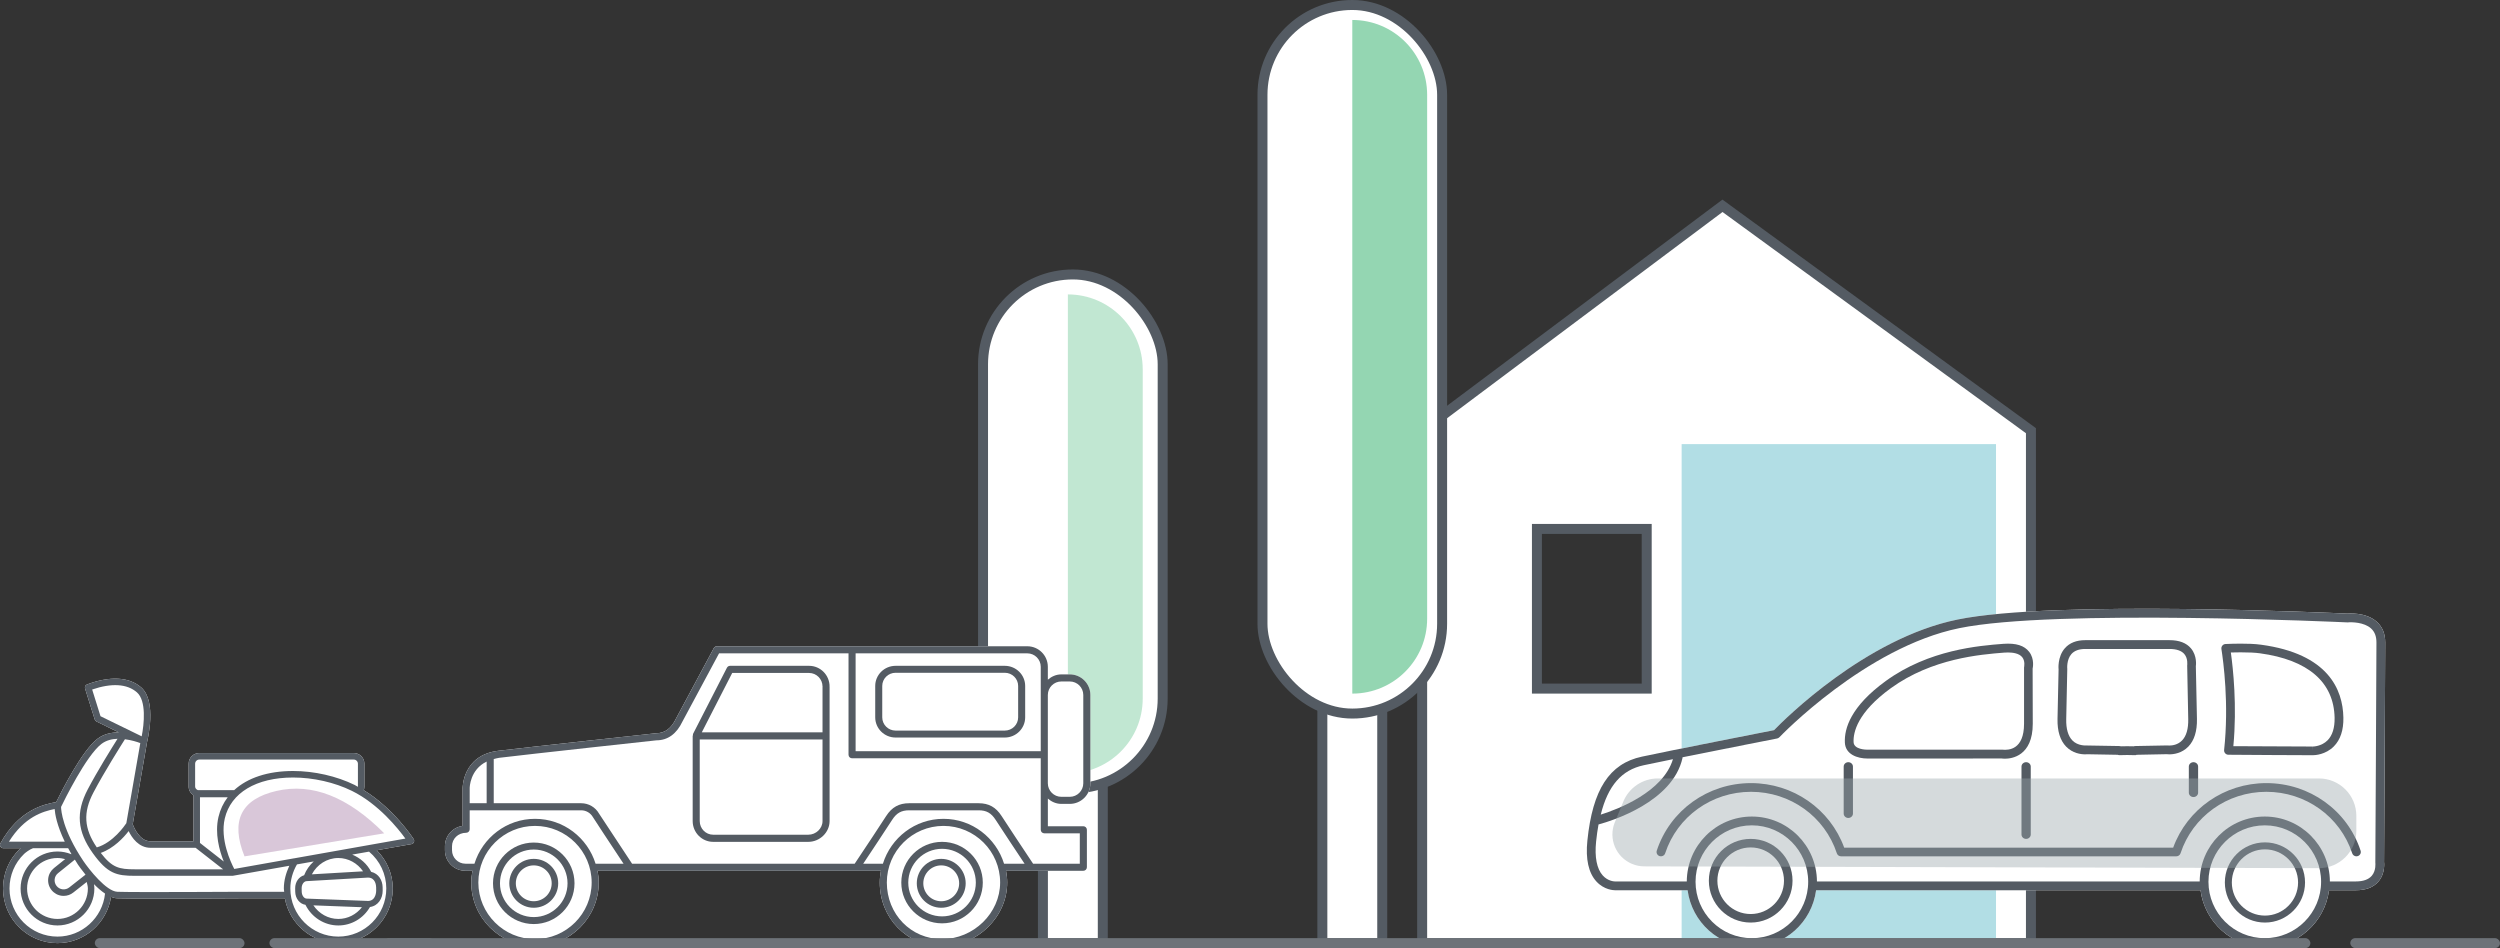 <?xml version="1.0" encoding="UTF-8"?>
<svg width="501px" height="190px" viewBox="0 0 501 190" version="1.1" xmlns="http://www.w3.org/2000/svg" xmlns:xlink="http://www.w3.org/1999/xlink">
    <rect x="0" y="0" width="501" height="190" fill="#333333" stroke="none"/>
    <!-- Generator: Sketch 64 (93537) - https://sketch.com -->
    <title>hero02</title>
    <desc>Created with Sketch.</desc>
    <g id="Page-1" stroke="none" stroke-width="1" fill="none" fill-rule="evenodd">
        <g id="Homepage-3" transform="translate(-950, -276)">
            <g id="hero02" transform="translate(950, 276)">
                <path d="M345.184,41.243 L407,86.31 L407,189 L285,189 L285,86.302 L345.184,41.243 Z M330,106 L308,106 L308,138 L330,138 L330,106 Z" id="Combined-Shape" stroke="#545B63" stroke-width="2" fill="#FFFFFF"></path>
                <rect id="Rectangle" fill="#B2DEE5" x="337" y="89" width="63" height="99"></rect>
                <g id="Group-11" transform="translate(252, 0)">
                    <rect id="Rectangle" stroke="#545B63" stroke-width="2" fill="#FFFFFF" x="13" y="128" width="12" height="61"></rect>
                    <rect id="Rectangle" stroke="#545B63" stroke-width="2" fill="#FFFFFF" x="1" y="1" width="36" height="142" rx="18"></rect>
                    <path d="M34,4 L34,4 L34,4 L34,139 C25.716,139 19,132.284 19,124 L19,19 C19,10.716 25.716,4 34,4 Z" id="Rectangle" fill="#2CAE67" opacity="0.504" transform="translate(26.5, 71.5) scale(-1, 1) translate(-26.5, -71.5) "></path>
                </g>
                <g id="Group-10" transform="translate(196, 54)">
                    <rect id="Rectangle" stroke="#545B63" stroke-width="2" fill="#FFFFFF" x="13" y="74" width="12" height="61"></rect>
                    <rect id="Rectangle" stroke="#545B63" stroke-width="2" fill="#FFFFFF" x="1" y="1" width="36" height="103" rx="18"></rect>
                    <path d="M33,5 L33,5 L33,5 L33,101 C24.716,101 18,94.284 18,86 L18,20 C18,11.716 24.716,5 33,5 Z" id="Rectangle" fill="#2CAE67" opacity="0.296" transform="translate(25.5, 53) scale(-1, 1) translate(-25.5, -53) "></path>
                </g>
                <g id="Group" transform="translate(318, 122)">
                    <path d="M160,6.744 C160,5.008 159.438,3.632 158.324,2.623 C156.086,0.59 152.436,0.967 152.421,0.967 C150.023,0.86 93.482,-1.784 74.292,2.156 C55.829,5.932 39.572,22.198 37.519,24.322 C35.079,24.8 17.062,28.337 11.031,29.633 C4.523,31.024 1.155,36.207 0.11,46.467 C-0.272,50.179 0.343,52.941 1.929,54.661 C3.478,56.35 5.398,56.403 5.615,56.403 C5.626,56.403 5.631,56.403 5.637,56.403 L20.196,56.403 C21.04,62.792 26.46,67.773 33.074,67.773 C39.689,67.773 45.104,62.792 45.947,56.403 L122.983,56.403 C123.826,62.792 129.247,67.773 135.867,67.773 C142.481,67.773 147.896,62.792 148.74,56.403 L154.118,56.403 C156.117,56.403 157.634,55.824 158.626,54.672 C160.074,52.994 159.777,50.753 159.767,50.753 C159.767,50.753 160,13.255 160,6.744 L160,6.744 Z" id="Path" fill="#FFFFFF"></path>
                    <path d="M157.295,53.519 C156.648,54.258 155.582,54.64 154.118,54.64 L148.909,54.64 C148.872,47.465 143.038,41.635 135.867,41.635 C128.69,41.635 122.851,47.465 122.819,54.64 L46.117,54.64 C46.08,47.465 40.246,41.635 33.074,41.635 C25.898,41.635 20.069,47.465 20.032,54.64 L5.626,54.64 C5.568,54.64 4.263,54.629 3.197,53.45 C1.998,52.123 1.537,49.765 1.86,46.642 C1.982,45.421 2.152,44.29 2.343,43.222 C5.032,42.495 17.242,38.708 19.183,29.861 C19.194,29.829 19.167,29.797 19.167,29.76 C27.431,28.087 37.981,26.027 38.129,25.995 C38.304,25.963 38.469,25.868 38.596,25.735 C38.766,25.56 55.85,7.727 74.647,3.882 C93.625,-0.021 151.752,2.698 152.468,2.73 C153.285,2.645 155.762,2.687 157.146,3.93 C157.884,4.594 158.239,5.518 158.239,6.744 C158.239,13.255 158.006,50.742 158.016,50.875 C158.016,50.896 158.218,52.452 157.295,53.519 Z M135.867,66.01 C129.64,66.01 124.574,60.938 124.574,54.704 C124.574,48.469 129.64,43.398 135.867,43.398 C142.088,43.398 147.148,48.469 147.148,54.704 C147.148,60.938 142.088,66.01 135.867,66.01 Z M33.074,66.01 C26.848,66.01 21.787,60.938 21.787,54.704 C21.787,48.469 26.848,43.398 33.074,43.398 C39.296,43.398 44.361,48.469 44.361,54.704 C44.361,60.938 39.296,66.01 33.074,66.01 Z M11.402,31.353 C12.808,31.056 14.892,30.621 17.258,30.143 C15.274,36.717 6.284,40.153 2.788,41.252 C4.236,35.442 6.979,32.299 11.402,31.353 Z M160,6.744 C160,5.008 159.438,3.632 158.324,2.623 C156.086,0.59 152.436,0.967 152.421,0.967 C150.023,0.86 93.482,-1.784 74.292,2.156 C55.829,5.932 39.572,22.198 37.519,24.322 C35.079,24.8 17.062,28.337 11.031,29.633 C4.523,31.024 1.155,36.207 0.11,46.467 C-0.272,50.179 0.343,52.941 1.929,54.661 C3.478,56.35 5.398,56.403 5.615,56.403 C5.626,56.403 5.631,56.403 5.637,56.403 L20.196,56.403 C21.04,62.792 26.46,67.773 33.074,67.773 C39.689,67.773 45.104,62.792 45.947,56.403 L122.983,56.403 C123.826,62.792 129.247,67.773 135.867,67.773 C142.481,67.773 147.896,62.792 148.74,56.403 L154.118,56.403 C156.117,56.403 157.634,55.824 158.626,54.672 C160.074,52.994 159.777,50.753 159.767,50.753 C159.767,50.753 160,13.255 160,6.744 L160,6.744 Z" id="Fill-115" fill="#545B63"></path>
                    <path d="M136.178,34.934 C127.755,34.934 120.333,40.111 117.504,47.869 L51.577,47.869 C48.748,40.111 41.326,34.934 32.903,34.934 C24.263,34.934 16.675,40.378 14.017,48.471 C13.868,48.921 14.118,49.413 14.586,49.565 C15.059,49.701 15.548,49.455 15.697,49.005 C18.116,41.635 25.029,36.678 32.903,36.678 C40.773,36.678 47.685,41.635 50.104,49.005 C50.221,49.361 50.561,49.607 50.944,49.607 L118.137,49.607 C118.52,49.607 118.86,49.361 118.977,49.005 C121.396,41.635 128.308,36.678 136.178,36.678 C144.052,36.678 150.965,41.635 153.384,49.005 C153.506,49.371 153.852,49.607 154.224,49.607 C154.314,49.607 154.405,49.586 154.495,49.565 C154.963,49.413 155.218,48.921 155.064,48.471 C152.406,40.378 144.818,34.934 136.178,34.934" id="Fill-116" fill="#545B63"></path>
                    <path d="M32.836,61.171 C29.158,61.171 26.164,58.182 26.164,54.498 C26.164,50.813 29.158,47.824 32.836,47.824 C36.514,47.824 39.512,50.813 39.512,54.498 C39.512,58.182 36.514,61.171 32.836,61.171 Z M32.836,46.114 C28.21,46.114 24.454,49.865 24.454,54.498 C24.454,59.115 28.21,62.882 32.836,62.882 C37.457,62.882 41.223,59.115 41.223,54.498 C41.223,49.865 37.457,46.114 32.836,46.114 L32.836,46.114 Z" id="Fill-117" fill="#545B63"></path>
                    <path d="M135.895,61.485 C132.236,61.485 129.258,58.512 129.258,54.847 C129.258,51.182 132.236,48.21 135.895,48.21 C139.55,48.21 142.533,51.182 142.533,54.847 C142.533,58.512 139.55,61.485 135.895,61.485 Z M135.898,46.812 C131.462,46.812 127.86,50.407 127.86,54.847 C127.86,59.272 131.462,62.882 135.898,62.882 C140.329,62.882 143.93,59.272 143.93,54.847 C143.93,50.407 140.329,46.812 135.898,46.812 L135.898,46.812 Z" id="Fill-118" fill="#545B63"></path>
                    <path d="M60.942,15.9 C69.176,9.927 78.916,9.162 83.596,8.788 C83.881,8.766 84.144,8.756 84.396,8.756 C85.365,8.756 86.645,8.921 87.266,9.718 C87.871,10.488 87.645,11.558 87.619,11.777 L87.619,23.033 C87.619,28.247 84.539,28.359 83.296,28.236 L56.198,28.236 C55.924,28.236 53.529,28.193 53.46,26.739 C53.365,24.787 54.208,20.777 60.942,15.9 Z M56.277,30.012 C56.282,30.012 56.282,30.012 56.282,30.012 L83.164,30.001 C83.164,30.001 83.407,30.044 83.796,30.044 C85.102,30.044 89.366,29.541 89.366,23.033 L89.34,11.985 C89.361,11.9 89.777,10.092 88.65,8.633 C87.676,7.376 86.044,6.836 83.465,7.023 C78.626,7.397 68.56,8.194 59.925,14.461 C52.892,19.557 51.575,23.996 51.712,26.825 C51.823,29.172 54.197,30.012 56.277,30.012 L56.277,30.012 Z" id="Fill-119" fill="#545B63"></path>
                    <path d="M97.109,9.073 C97.708,8.398 98.639,8.053 99.881,8.053 L116.777,8.053 C118.16,8.053 119.16,8.398 119.733,9.063 C120.501,9.966 120.322,11.231 120.312,11.396 C120.312,11.396 120.391,15.25 120.522,22.122 C120.559,24.073 120.143,25.503 119.286,26.385 C118.434,27.268 117.319,27.406 116.729,27.406 C116.566,27.406 116.456,27.395 116.309,27.385 L109.854,27.507 C109.754,27.507 109.654,27.528 109.565,27.56 L108.287,27.539 L107.035,27.56 C106.945,27.528 106.845,27.507 106.745,27.507 L100.165,27.395 C100.07,27.395 98.397,27.518 97.308,26.385 C96.451,25.503 96.03,24.073 96.072,22.122 C96.209,15.26 96.288,12.194 96.283,12.061 C96.277,12.05 96.099,10.222 97.109,9.073 Z M96.056,27.624 C97.361,28.963 99.007,29.171 99.87,29.171 C100.102,29.171 100.27,29.149 100.296,29.149 L106.388,29.261 C106.498,29.303 106.609,29.335 106.73,29.335 C106.735,29.335 106.74,29.335 106.745,29.335 L108.287,29.303 L109.854,29.335 C109.975,29.367 110.07,29.314 110.175,29.261 L116.203,29.139 C116.203,29.139 116.403,29.171 116.729,29.171 C117.592,29.171 119.233,28.963 120.538,27.624 C121.732,26.385 122.311,24.53 122.269,22.091 C122.137,15.351 122.063,11.513 122.048,11.513 C122.069,11.375 122.337,9.435 121.069,7.931 C120.149,6.841 118.707,6.288 116.777,6.288 L99.881,6.288 C98.118,6.288 96.746,6.83 95.804,7.899 C94.268,9.653 94.531,12.146 94.541,12.146 C94.541,12.146 94.463,15.207 94.326,22.091 C94.278,24.53 94.862,26.385 96.056,27.624 L96.056,27.624 Z" id="Fill-120" fill="#545B63"></path>
                    <path d="M131.039,8.727 C132.632,8.727 133.961,8.79 134.885,8.921 C144.543,10.231 149.711,14.707 149.855,21.84 C149.892,23.858 149.414,25.383 148.436,26.368 C147.22,27.584 145.573,27.605 145.504,27.605 L145.504,28.475 L145.488,27.605 C145.35,27.605 133.243,27.563 129.562,27.532 C130.327,19.434 129.509,11.966 129.063,8.758 C129.695,8.737 130.364,8.727 131.039,8.727 Z M127.713,28.292 C127.687,28.538 127.761,28.774 127.926,28.957 C128.085,29.141 128.319,29.251 128.569,29.251 C129.96,29.293 144.845,29.334 145.462,29.345 C145.467,29.345 145.499,29.345 145.504,29.345 C145.913,29.345 148.033,29.251 149.696,27.584 C151.018,26.253 151.661,24.308 151.613,21.808 C151.507,16.148 148.553,9.026 135.129,7.202 C133.865,7.018 132.202,6.987 131.039,6.987 C129.976,6.987 128.919,7.018 128,7.06 C127.75,7.071 127.517,7.181 127.357,7.38 C127.203,7.574 127.134,7.815 127.171,8.061 C127.554,10.477 128.717,19.078 127.713,28.292 L127.713,28.292 Z" id="Fill-121" fill="#545B63"></path>
                    <path d="M87.107,31.623 L87.107,45.233 C87.107,45.721 87.521,46.114 88.035,46.114 C88.544,46.114 88.963,45.721 88.963,45.233 L88.963,31.623 C88.963,31.135 88.544,30.742 88.035,30.742 C87.521,30.742 87.107,31.135 87.107,31.623" id="Fill-122" fill="#545B63"></path>
                    <path d="M52.402,41.921 C52.91,41.921 53.33,41.523 53.33,41.04 L53.33,31.624 C53.33,31.135 52.91,30.742 52.402,30.742 C51.888,30.742 51.474,31.135 51.474,31.624 L51.474,41.04 C51.474,41.523 51.888,41.921 52.402,41.921" id="Fill-123" fill="#545B63"></path>
                    <path d="M120.641,31.62 L120.641,36.852 C120.641,37.338 121.061,37.729 121.575,37.729 C122.083,37.729 122.503,37.338 122.503,36.852 L122.503,31.62 C122.503,31.133 122.083,30.742 121.575,30.742 C121.061,30.742 120.641,31.133 120.641,31.62" id="Fill-124" fill="#545B63"></path>
                </g>
                <path d="M327.5,156 L459.969,156 C463.012,156 465.754,157.839 466.908,160.656 L468.606,164.797 C469.946,168.066 468.382,171.802 465.113,173.141 C464.349,173.455 463.531,173.617 462.704,173.619 L327.52,173.98 C323.378,173.991 320.011,170.642 320,166.5 C320,166.493 320,166.487 320,166.48 L320,163.5 C320,159.358 323.358,156 327.5,156 Z" id="Rectangle" fill="#99A6AB" opacity="0.407" transform="translate(396.106, 165) scale(-1, 1) translate(-396.106, -165) "></path>
                <g id="Group-2" transform="translate(89, 129)">
                    <path d="M125.387,32.099 C127.658,32.099 129.51,30.245 129.51,27.977 L129.51,10.27 C129.51,7.998 127.658,6.148 125.387,6.148 L123.689,6.148 C122.646,6.148 121.713,6.576 120.986,7.216 L120.986,4.628 C120.986,2.36 119.139,0.511 116.867,0.511 L54.673,0.511 C54.412,0.511 54.172,0.66 54.048,0.882 L46.504,14.938 C45.546,16.958 44.25,17.945 42.458,17.945 C42.205,17.975 17.438,20.661 10.873,21.455 C3.675,22.322 3.705,28.913 3.705,28.972 L3.705,36.511 C1.707,36.797 0.163,38.514 0.163,40.589 L0.163,41.392 C0.163,43.66 2.011,45.505 4.282,45.505 L5.681,45.505 C5.539,46.261 5.441,47.047 5.441,47.85 C5.441,54.888 11.172,60.611 18.216,60.611 C25.256,60.611 30.987,54.888 30.987,47.85 C30.987,47.047 30.893,46.261 30.748,45.505 L87.536,45.505 C87.395,46.261 87.301,47.047 87.301,47.85 C87.301,55.004 92.78,60.611 99.773,60.611 C106.86,60.611 112.847,54.764 112.847,47.85 C112.847,47.047 112.753,46.261 112.612,45.505 L128.103,45.505 C128.492,45.505 128.813,45.189 128.813,44.796 L128.813,37.288 C128.813,36.895 128.492,36.579 128.103,36.579 L120.986,36.579 L120.986,31.031 C121.713,31.672 122.646,32.099 123.689,32.099 L125.387,32.099 Z" id="Path" fill="#FFFFFF"></path>
                    <path d="M87.802,8.465 C87.802,7.01 89.002,5.823 90.478,5.823 L112.357,5.823 C113.837,5.823 115.037,7.01 115.037,8.465 L115.037,14.755 C115.037,16.223 113.837,17.41 112.357,17.41 L90.478,17.41 C89.002,17.41 87.802,16.223 87.802,14.755 L87.802,8.465 Z M90.478,18.802 L112.357,18.802 C114.609,18.802 116.445,16.986 116.445,14.755 L116.445,8.465 C116.445,6.238 114.609,4.43 112.357,4.43 L90.478,4.43 C88.226,4.43 86.394,6.238 86.394,8.465 L86.394,14.755 C86.394,16.986 88.226,18.802 90.478,18.802 L90.478,18.802 Z" id="Fill-108" fill="#545B63"></path>
                    <path d="M72.984,38.277 L53.918,38.277 C52.434,38.277 51.227,37.049 51.227,35.55 L51.227,19.193 L75.833,19.193 L75.833,35.55 C75.833,37.023 74.528,38.277 72.984,38.277 Z M57.735,5.861 L73.142,5.861 C74.622,5.861 75.833,7.08 75.833,8.575 C75.833,8.592 75.854,8.6 75.854,8.626 C75.854,8.643 75.833,8.652 75.833,8.678 L75.833,17.763 L51.637,17.763 L57.735,5.861 Z M73.142,4.43 L57.304,4.43 C57.04,4.43 56.797,4.581 56.677,4.814 L49.876,18.09 C49.837,18.159 49.884,18.245 49.876,18.319 C49.858,18.379 49.812,18.413 49.812,18.478 L49.812,35.55 C49.812,37.837 51.654,39.707 53.918,39.707 L72.984,39.707 C75.296,39.707 77.249,37.798 77.249,35.55 L77.249,8.678 C77.249,8.652 77.227,8.643 77.227,8.626 C77.227,8.6 77.249,8.592 77.249,8.575 C77.249,6.287 75.407,4.43 73.142,4.43 L73.142,4.43 Z" id="Fill-109" fill="#545B63"></path>
                    <path d="M17.967,54.785 C14.232,54.785 11.195,51.746 11.195,48.013 C11.195,44.284 14.232,41.245 17.967,41.245 C21.698,41.245 24.734,44.284 24.734,48.013 C24.734,51.746 21.698,54.785 17.967,54.785 Z M17.967,39.849 C13.462,39.849 9.799,43.511 9.799,48.013 C9.799,52.519 13.462,56.181 17.967,56.181 C22.467,56.181 26.131,52.519 26.131,48.013 C26.131,43.511 22.467,39.849 17.967,39.849 L17.967,39.849 Z" id="Fill-110" fill="#545B63"></path>
                    <path d="M17.965,51.608 C15.982,51.608 14.372,49.998 14.372,48.013 C14.372,46.032 15.982,44.422 17.965,44.422 C19.943,44.422 21.558,46.032 21.558,48.013 C21.558,49.998 19.943,51.608 17.965,51.608 Z M17.965,43.116 C15.262,43.116 13.065,45.312 13.065,48.013 C13.065,50.715 15.262,52.915 17.965,52.915 C20.667,52.915 22.864,50.715 22.864,48.013 C22.864,45.312 20.667,43.116 17.965,43.116 L17.965,43.116 Z" id="Fill-111" fill="#545B63"></path>
                    <path d="M99.621,51.608 C97.64,51.608 96.03,49.998 96.03,48.013 C96.03,46.032 97.64,44.422 99.621,44.422 C101.602,44.422 103.216,46.032 103.216,48.013 C103.216,49.998 101.602,51.608 99.621,51.608 Z M99.621,43.116 C96.92,43.116 94.724,45.312 94.724,48.013 C94.724,50.715 96.92,52.915 99.621,52.915 C102.323,52.915 104.523,50.715 104.523,48.013 C104.523,45.312 102.323,43.116 99.621,43.116 L99.621,43.116 Z" id="Fill-112" fill="#545B63"></path>
                    <path d="M99.789,54.643 C96.054,54.643 93.017,51.604 93.017,47.871 C93.017,44.142 96.054,41.102 99.789,41.102 C103.523,41.102 106.556,44.142 106.556,47.871 C106.556,51.604 103.523,54.643 99.789,54.643 Z M99.789,39.707 C95.288,39.707 91.621,43.368 91.621,47.871 C91.621,52.377 95.288,56.038 99.789,56.038 C104.289,56.038 107.952,52.377 107.952,47.871 C107.952,43.368 104.289,39.707 99.789,39.707 L99.789,39.707 Z" id="Fill-113" fill="#545B63"></path>
                    <path d="M125.387,32.099 C127.658,32.099 129.51,30.245 129.51,27.977 L129.51,10.27 C129.51,7.998 127.658,6.148 125.387,6.148 L123.689,6.148 C122.646,6.148 121.713,6.576 120.986,7.216 L120.986,4.628 C120.986,2.36 119.139,0.511 116.867,0.511 L54.673,0.511 C54.412,0.511 54.172,0.66 54.048,0.882 L46.504,14.938 C45.546,16.958 44.25,17.945 42.458,17.945 C42.205,17.975 17.438,20.661 10.873,21.455 C3.675,22.322 3.705,28.913 3.705,28.972 L3.705,36.511 C1.707,36.797 0.163,38.514 0.163,40.589 L0.163,41.392 C0.163,43.66 2.011,45.505 4.282,45.505 L5.681,45.505 C5.539,46.261 5.441,47.047 5.441,47.85 C5.441,54.888 11.172,60.611 18.216,60.611 C25.256,60.611 30.987,54.888 30.987,47.85 C30.987,47.047 30.893,46.261 30.748,45.505 L87.536,45.505 C87.395,46.261 87.301,47.047 87.301,47.85 C87.301,55.004 92.78,60.611 99.773,60.611 C106.86,60.611 112.847,54.764 112.847,47.85 C112.847,47.047 112.753,46.261 112.612,45.505 L128.103,45.505 C128.492,45.505 128.813,45.189 128.813,44.796 L128.813,37.288 C128.813,36.895 128.492,36.579 128.103,36.579 L120.986,36.579 L120.986,31.031 C121.713,31.672 122.646,32.099 123.689,32.099 L125.387,32.099 Z M127.393,37.997 L127.393,44.087 L118.031,44.087 L117.376,43.101 C115.482,40.256 113.587,37.403 111.727,34.542 C110.58,32.756 109.152,31.966 107.103,31.966 L93.208,31.966 C91.159,31.966 89.73,32.756 88.58,34.542 C86.792,37.305 84.97,40.047 83.144,42.785 L82.28,44.087 L37.668,44.087 C34.417,39.188 31.197,34.294 31.047,34.042 C30.316,32.756 28.943,31.966 27.471,31.966 L9.945,31.966 L9.945,23.117 C10.304,23.031 10.625,22.916 11.04,22.865 C17.6,22.071 42.359,19.38 42.53,19.363 C44.819,19.363 46.589,18.077 47.774,15.574 L55.1,1.929 L81.044,1.929 L81.044,22.254 C81.044,22.647 81.361,22.963 81.754,22.963 L119.566,22.963 L119.566,37.288 C119.566,37.681 119.887,37.997 120.276,37.997 L127.393,37.997 Z M100.072,35.093 C94.35,35.093 89.551,38.898 87.934,44.087 L83.987,44.087 L84.324,43.579 C86.155,40.824 87.985,38.078 89.778,35.31 C90.671,33.918 91.629,33.384 93.208,33.384 L107.103,33.384 C108.681,33.384 109.64,33.918 110.533,35.31 C112.398,38.18 114.297,41.033 116.192,43.886 L116.324,44.087 L112.214,44.087 C110.598,38.898 105.799,35.093 100.072,35.093 Z M99.773,59.193 C93.571,59.193 88.721,54.214 88.721,47.85 C88.721,41.601 93.811,36.511 100.072,36.511 C106.333,36.511 111.427,41.601 111.427,47.85 C111.427,53.996 106.09,59.193 99.773,59.193 Z M18.216,35.093 C12.494,35.093 7.695,38.898 6.078,44.087 L4.282,44.087 C2.794,44.087 1.583,42.878 1.583,41.392 L1.583,40.589 C1.583,39.099 2.794,37.89 4.415,37.89 C4.808,37.89 5.125,37.57 5.125,37.181 L5.125,33.384 L27.471,33.384 C28.434,33.384 29.332,33.901 29.819,34.751 C29.986,35.037 32.976,39.59 35.957,44.087 L30.354,44.087 C28.737,38.898 23.939,35.093 18.216,35.093 Z M18.216,59.193 C11.955,59.193 6.861,54.102 6.861,47.85 C6.861,41.601 11.955,36.511 18.216,36.511 C24.478,36.511 29.567,41.601 29.567,47.85 C29.567,54.102 24.478,59.193 18.216,59.193 Z M8.525,23.617 L8.525,31.966 L5.125,31.966 L5.125,28.964 C5.12,28.78 5.189,25.244 8.525,23.617 Z M119.566,4.628 L119.566,21.545 L82.464,21.545 L82.464,1.929 L116.867,1.929 C118.356,1.929 119.566,3.137 119.566,4.628 Z M123.689,7.566 L125.387,7.566 C126.875,7.566 128.09,8.775 128.09,10.27 L128.09,27.977 C128.09,29.463 126.875,30.681 125.387,30.681 L123.689,30.681 C122.201,30.681 120.986,29.463 120.986,27.977 L120.986,10.27 C120.986,8.775 122.201,7.566 123.689,7.566 Z" id="Fill-114" fill="#545B63"></path>
                </g>
                <g id="Fill-107" transform="translate(0, 136)">
                    <path d="M82.948,32.773 C83.031,32.572 83.015,32.344 82.898,32.16 C82.725,31.888 78.889,26.024 72.894,22.356 C72.98,22.117 73.027,21.877 73.027,21.625 L73.027,17.058 C73.027,15.867 72.067,14.908 70.883,14.908 L39.947,14.908 C38.763,14.908 37.803,15.867 37.803,17.058 L37.803,21.625 C37.803,22.368 38.207,22.993 38.775,23.375 L38.775,32.596 L30.185,32.596 C27.956,32.596 26.831,29.825 26.6,29.172 L29.48,12.675 C29.559,12.345 31.486,4.566 28.305,1.772 C25.856,-0.371 22.051,-0.567 17.435,1.166 C17.113,1.288 16.941,1.642 17.043,1.972 L18.986,8.19 C19.041,8.359 19.163,8.505 19.323,8.583 L23.794,10.769 C22.352,10.769 20.84,11.068 19.566,12.031 C16.49,14.338 12.344,22.526 11.263,24.735 C8.775,25.202 3.818,26.24 0.079,33.009 C-0.03,33.209 -0.026,33.457 0.091,33.657 C0.205,33.854 0.42,33.979 0.652,33.979 L4.159,33.979 C4.037,34.086 3.955,34.156 3.943,34.168 C1.792,36.251 0.605,39.054 0.605,42.053 C0.605,48.087 5.499,53 11.518,53 C16.917,53 21.435,48.995 22.254,43.728 C22.666,43.897 23.073,44.003 23.469,44.018 C24.5,44.066 27.591,44.073 31.243,44.073 C38.305,44.073 47.482,44.026 48.058,44.018 L57.082,44.018 C58.011,49.116 62.455,53 67.799,53 C73.818,53 78.713,48.087 78.713,42.053 C78.713,39.137 77.521,36.436 75.503,34.392 L82.463,33.158 C82.678,33.119 82.858,32.973 82.948,32.773 L82.948,32.773 Z" id="Path" fill="#FFFFFF"></path>
                    <path d="M58.932,36.012 C58.924,36.012 58.916,36.012 58.908,36.012 L46.945,38.138 C46.236,36.786 44.077,32.203 45.045,28.028 C46.236,22.883 51.357,19.813 58.736,19.813 C62.764,19.813 67.059,20.788 70.511,22.486 C75.856,25.112 79.821,30.092 81.236,32.05 L58.932,36.012 Z M62.494,39.215 C63.536,37.25 65.523,35.945 67.799,35.945 C69.806,35.945 71.632,36.986 72.76,38.614 L62.494,39.215 Z M72.533,45.807 C71.393,47.257 69.688,48.157 67.799,48.157 C65.758,48.157 63.924,47.092 62.803,45.433 L72.533,45.807 Z M73.787,44.549 L61.475,44.081 C60.934,44.081 60.472,43.445 60.464,42.674 L60.452,42.01 C60.444,41.239 60.903,40.587 61.475,40.579 L73.74,39.868 C75.276,39.868 75.374,41.495 75.378,41.825 L75.386,42.493 C75.386,42.576 75.382,44.51 73.787,44.549 Z M77.412,42.053 C77.412,47.367 73.101,51.695 67.799,51.695 C62.498,51.695 58.183,47.367 58.183,42.053 C58.183,40.351 58.658,38.7 59.512,37.226 L62.87,36.633 C62.047,37.387 61.373,38.307 60.95,39.396 C59.923,39.683 59.139,40.725 59.151,42.022 L59.163,42.698 C59.179,44.073 60.084,45.162 61.212,45.323 C62.455,47.827 64.99,49.462 67.799,49.462 C70.441,49.462 72.827,48.036 74.144,45.764 C75.801,45.532 76.698,44.018 76.687,42.485 L76.679,41.809 C76.659,40.449 75.907,39.074 74.379,38.716 C73.567,37.116 72.196,35.937 70.585,35.261 L73.955,34.667 C76.146,36.503 77.412,39.184 77.412,42.053 Z M48.054,42.713 C47.842,42.713 26.51,42.843 23.52,42.713 C21.298,42.631 17.842,38.225 16.702,36.542 C12.525,30.308 12.246,26.417 12.235,25.709 C12.811,24.511 17.305,15.36 20.346,13.072 C21.287,12.361 22.427,12.09 23.555,12.05 C22.376,13.917 19.476,18.579 17.576,22.207 C15.17,26.79 15.471,30.607 18.594,34.97 C21.557,39.097 23.348,39.514 27.023,39.514 L46.6,39.514 C46.639,39.514 46.679,39.506 46.714,39.498 L57.98,37.501 C57.321,38.936 56.882,40.457 56.882,42.053 C56.882,42.277 56.937,42.493 56.949,42.713 L48.054,42.713 Z M11.518,51.695 C6.216,51.695 1.905,47.367 1.905,42.053 C1.905,39.404 2.948,36.939 4.84,35.115 C5.087,34.884 5.887,34.247 6.616,33.979 L13.657,33.979 C13.865,34.361 14.073,34.746 14.312,35.151 L14.272,35.182 C13.395,34.829 12.466,34.64 11.518,34.64 C7.442,34.64 4.127,37.961 4.127,42.053 C4.127,46.137 7.442,49.462 11.518,49.462 C15.593,49.462 18.912,46.137 18.912,42.053 C18.912,41.762 18.869,41.471 18.834,41.188 C19.531,41.892 20.276,42.56 21.051,43.075 C20.538,47.926 16.435,51.695 11.518,51.695 Z M13.892,41.833 C13.516,42.132 13.034,42.269 12.564,42.222 C12.082,42.171 11.647,41.931 11.345,41.554 C11.04,41.173 10.902,40.697 10.953,40.214 C11.004,39.726 11.243,39.298 11.62,38.991 L15.001,36.267 C15.213,36.605 15.385,36.92 15.624,37.269 C15.777,37.494 16.345,38.307 17.137,39.282 L13.892,41.833 Z M17.611,42.053 C17.611,45.418 14.876,48.157 11.518,48.157 C8.163,48.157 5.428,45.418 5.428,42.053 C5.428,38.685 8.163,35.945 11.518,35.945 C12.043,35.945 12.552,36.035 13.058,36.165 L10.808,37.969 C10.158,38.5 9.75,39.243 9.66,40.072 C9.57,40.901 9.805,41.715 10.33,42.368 C10.851,43.02 11.596,43.429 12.419,43.519 C12.536,43.527 12.65,43.535 12.764,43.535 C13.469,43.535 14.151,43.299 14.703,42.851 L17.376,40.748 C17.474,41.188 17.611,41.609 17.611,42.053 Z M10.953,26.126 C11.024,27.109 11.377,29.341 12.979,32.675 L1.788,32.675 C4.887,27.698 8.587,26.609 10.953,26.126 Z M18.469,2.18 C22.333,0.852 25.475,1.021 27.446,2.754 C29.359,4.429 28.885,9.118 28.395,11.559 L20.142,7.53 L18.469,2.18 Z M25.315,28.972 C25.001,29.447 22.646,32.879 19.398,33.818 C16.823,30.041 16.623,26.814 18.724,22.816 C20.875,18.725 24.327,13.265 25.037,12.145 C26.349,12.314 27.509,12.683 28.117,12.919 L25.315,28.972 Z M30.185,33.901 L39.202,33.901 L44.711,38.209 L27.023,38.209 C23.861,38.209 22.486,37.902 20.193,34.923 C22.803,33.999 24.794,31.837 25.781,30.552 C26.428,31.881 27.791,33.901 30.185,33.901 Z M44.845,36.656 L40.076,32.926 L40.076,23.775 L45.628,23.775 C44.755,24.927 44.124,26.248 43.779,27.73 C43.015,31.024 43.951,34.424 44.845,36.656 Z M39.104,17.058 C39.104,16.59 39.484,16.213 39.947,16.213 L70.883,16.213 C71.35,16.213 71.726,16.59 71.726,17.058 L71.726,21.625 C71.726,21.641 71.71,21.657 71.71,21.673 C71.499,21.555 71.303,21.417 71.083,21.311 C67.455,19.53 62.956,18.508 58.736,18.508 C53.677,18.508 49.594,19.884 46.922,22.349 L39.653,22.349 C39.351,22.215 39.104,21.971 39.104,21.625 L39.104,17.058 Z M82.948,32.773 C83.031,32.572 83.015,32.344 82.898,32.16 C82.725,31.888 78.889,26.024 72.894,22.356 C72.98,22.117 73.027,21.877 73.027,21.625 L73.027,17.058 C73.027,15.867 72.067,14.908 70.883,14.908 L39.947,14.908 C38.763,14.908 37.803,15.867 37.803,17.058 L37.803,21.625 C37.803,22.368 38.207,22.993 38.775,23.375 L38.775,32.596 L30.185,32.596 C27.956,32.596 26.831,29.825 26.6,29.172 L29.48,12.675 C29.559,12.345 31.486,4.566 28.305,1.772 C25.856,-0.371 22.051,-0.567 17.435,1.166 C17.113,1.288 16.941,1.642 17.043,1.972 L18.986,8.19 C19.041,8.359 19.163,8.505 19.323,8.583 L23.794,10.769 C22.352,10.769 20.84,11.068 19.566,12.031 C16.49,14.338 12.344,22.526 11.263,24.735 C8.775,25.202 3.818,26.24 0.079,33.009 C-0.03,33.209 -0.026,33.457 0.091,33.657 C0.205,33.854 0.42,33.979 0.652,33.979 L4.159,33.979 C4.037,34.086 3.955,34.156 3.943,34.168 C1.792,36.251 0.605,39.054 0.605,42.053 C0.605,48.087 5.499,53 11.518,53 C16.917,53 21.435,48.995 22.254,43.728 C22.666,43.897 23.073,44.003 23.469,44.018 C24.5,44.066 27.591,44.073 31.243,44.073 C38.305,44.073 47.482,44.026 48.058,44.018 L57.082,44.018 C58.011,49.116 62.455,53 67.799,53 C73.818,53 78.713,48.087 78.713,42.053 C78.713,39.137 77.521,36.436 75.503,34.392 L82.463,33.158 C82.678,33.119 82.858,32.973 82.948,32.773 L82.948,32.773 Z" id="Fill-106" fill="#545B63"></path>
                </g>
                <path d="M55.415,158.5 C62.551,156.856 69.746,159.689 77,167 L49,171.615 C46.141,164.516 48.279,160.144 55.415,158.5 Z" id="Rectangle" fill="#D9C7D9"></path>
                <rect id="Rectangle" fill="#6D7278" x="54" y="188" width="409" height="2" rx="1"></rect>
                <rect id="Rectangle" fill="#6D7278" x="471" y="188" width="30" height="2" rx="1"></rect>
                <rect id="Rectangle" fill="#6D7278" x="19" y="188" width="30" height="2" rx="1"></rect>
                <rect id="Rectangle" fill="#6D7278" x="77" y="188" width="10" height="2" rx="1"></rect>
            </g>
        </g>
    </g>
</svg>